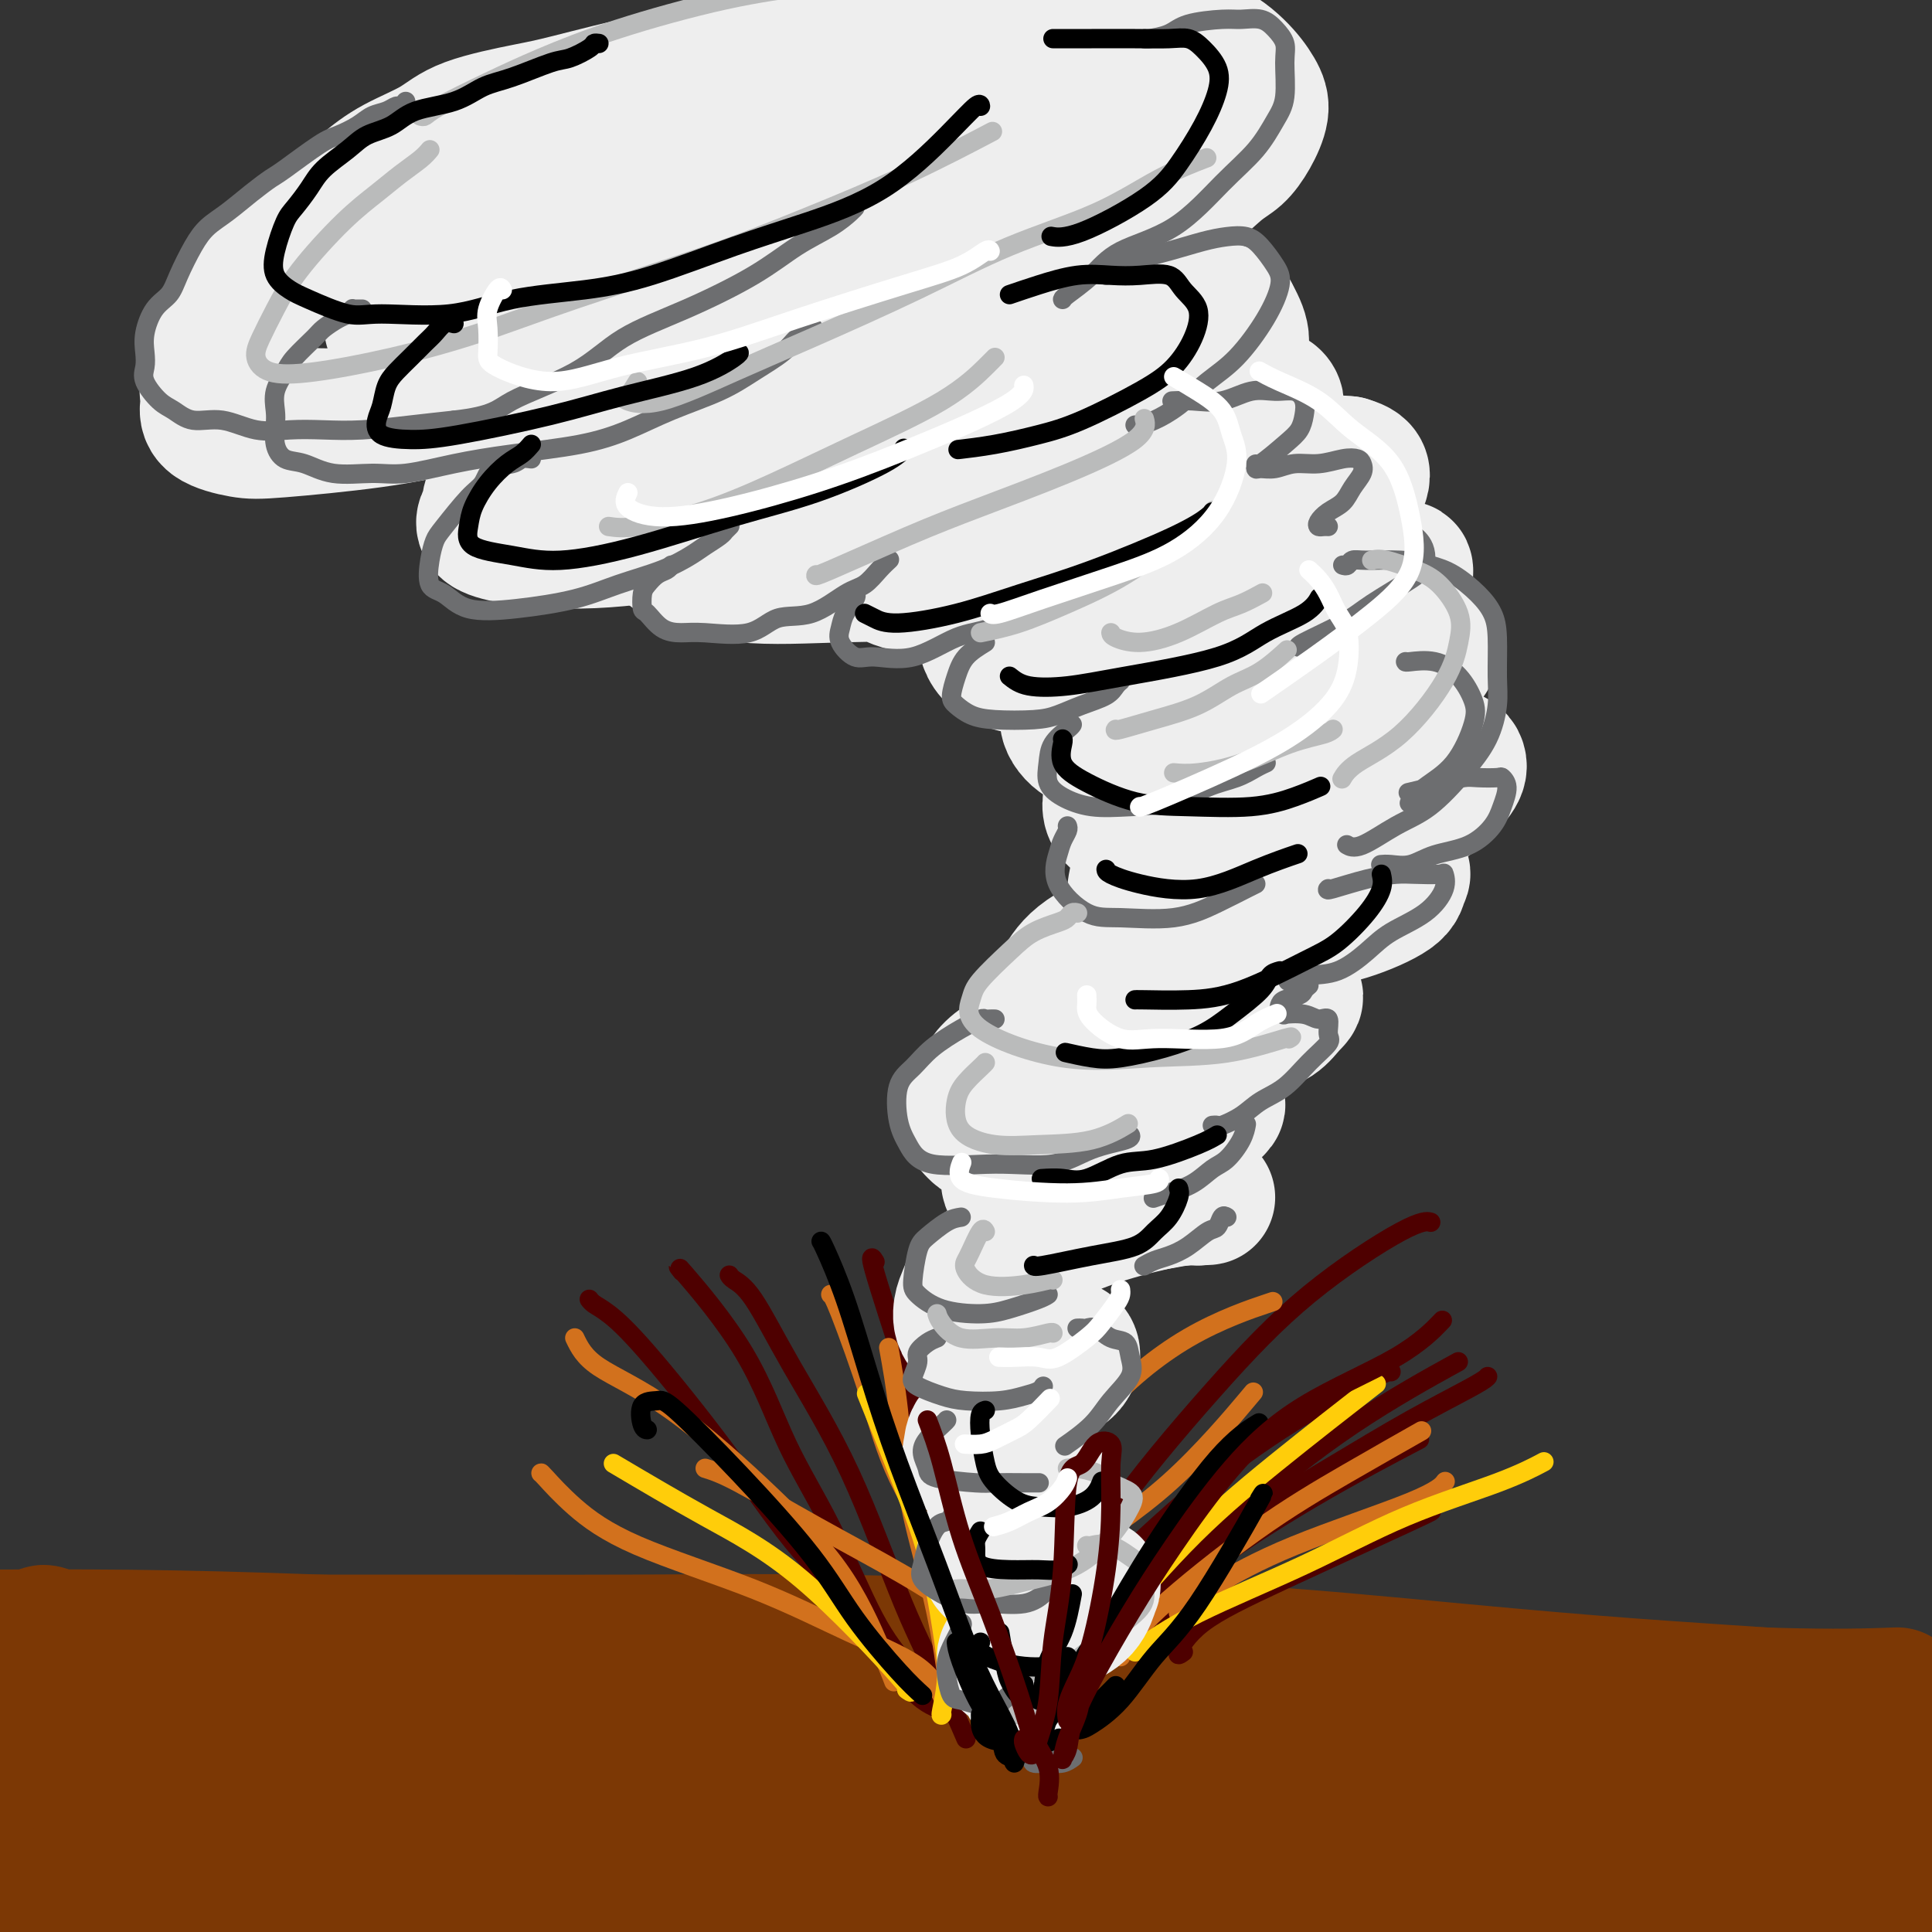 <svg viewBox='0 0 400 400' version='1.1' xmlns='http://www.w3.org/2000/svg' xmlns:xlink='http://www.w3.org/1999/xlink'><rect x="0" y="0" width="400" height="400" fill="#333333" stroke="none"/><g fill='none' stroke='rgb(124,56,5)' stroke-width='28' stroke-linecap='round' stroke-linejoin='round'><path d='M10,339c-0.372,0.135 -0.744,0.271 -1,0c-0.256,-0.271 -0.395,-0.948 0,-1c0.395,-0.052 1.324,0.522 2,1c0.676,0.478 1.097,0.860 6,1c4.903,0.140 14.287,0.036 22,0c7.713,-0.036 13.754,-0.006 21,0c7.246,0.006 15.696,-0.012 28,0c12.304,0.012 28.462,0.054 43,0c14.538,-0.054 27.455,-0.205 41,0c13.545,0.205 27.716,0.764 41,1c13.284,0.236 25.681,0.147 41,1c15.319,0.853 33.561,2.649 48,4c14.439,1.351 25.077,2.259 35,3c9.923,0.741 19.133,1.315 29,2c9.867,0.685 20.391,1.481 27,2c6.609,0.519 9.305,0.759 12,1'/><path d='M391,351c1.566,-0.056 3.132,-0.112 0,0c-3.132,0.112 -10.961,0.392 -24,0c-13.039,-0.392 -31.288,-1.456 -47,-2c-15.712,-0.544 -28.886,-0.569 -43,-1c-14.114,-0.431 -29.169,-1.268 -49,-2c-19.831,-0.732 -44.438,-1.359 -64,-2c-19.562,-0.641 -34.078,-1.295 -50,-2c-15.922,-0.705 -33.248,-1.459 -48,-2c-14.752,-0.541 -26.929,-0.869 -39,-1c-12.071,-0.131 -24.035,-0.066 -36,0'/><path d='M26,342c-3.284,-0.063 -6.568,-0.126 0,0c6.568,0.126 22.987,0.440 40,1c17.013,0.560 34.619,1.367 52,2c17.381,0.633 34.538,1.093 57,2c22.462,0.907 50.228,2.260 72,4c21.772,1.740 37.548,3.866 52,5c14.452,1.134 27.578,1.277 42,2c14.422,0.723 30.138,2.026 39,3c8.862,0.974 10.869,1.618 13,2c2.131,0.382 4.384,0.503 1,0c-3.384,-0.503 -12.406,-1.629 -24,-3c-11.594,-1.371 -25.759,-2.986 -42,-4c-16.241,-1.014 -34.556,-1.426 -54,-2c-19.444,-0.574 -40.016,-1.308 -67,-1c-26.984,0.308 -60.380,1.660 -88,3c-27.620,1.340 -49.463,2.669 -70,4c-20.537,1.331 -39.769,2.666 -59,4'/><path d='M20,369c-7.062,0.110 -14.124,0.219 0,0c14.124,-0.219 49.435,-0.768 78,-1c28.565,-0.232 50.383,-0.148 73,0c22.617,0.148 46.031,0.359 73,1c26.969,0.641 57.492,1.711 80,3c22.508,1.289 37.002,2.797 49,4c11.998,1.203 21.499,2.102 31,3'/><path d='M372,375c6.300,0.397 12.600,0.794 0,0c-12.600,-0.794 -44.100,-2.779 -71,-4c-26.900,-1.221 -49.200,-1.678 -74,-2c-24.800,-0.322 -52.100,-0.510 -80,0c-27.900,0.510 -56.400,1.717 -82,3c-25.600,1.283 -48.300,2.641 -71,4'/><path d='M27,372c-6.542,0.306 -13.084,0.612 0,0c13.084,-0.612 45.793,-2.142 74,-3c28.207,-0.858 51.911,-1.044 84,-1c32.089,0.044 72.562,0.320 103,1c30.438,0.680 50.839,1.766 69,3c18.161,1.234 34.080,2.617 50,4'/><path d='M355,379c5.994,0.117 11.989,0.234 0,0c-11.989,-0.234 -41.961,-0.820 -70,-1c-28.039,-0.180 -54.144,0.044 -80,1c-25.856,0.956 -51.461,2.642 -84,5c-32.539,2.358 -72.011,5.388 -100,8c-27.989,2.612 -44.494,4.806 -61,7'/><path d='M61,392c-6.154,0.361 -12.309,0.722 0,0c12.309,-0.722 43.080,-2.528 78,-4c34.920,-1.472 73.989,-2.611 105,-3c31.011,-0.389 53.965,-0.028 76,1c22.035,1.028 43.153,2.722 59,4c15.847,1.278 26.424,2.139 37,3'/><path d='M395,393c5.052,0.266 10.103,0.531 0,0c-10.103,-0.531 -35.361,-1.860 -59,-3c-23.639,-1.140 -45.660,-2.093 -68,-3c-22.340,-0.907 -44.998,-1.769 -76,-1c-31.002,0.769 -70.347,3.169 -102,5c-31.653,1.831 -55.615,3.095 -78,5c-22.385,1.905 -43.192,4.453 -64,7'/><path d='M146,395c-7.743,0.065 -15.486,0.131 0,0c15.486,-0.131 54.203,-0.458 84,-1c29.797,-0.542 50.676,-1.300 76,-1c25.324,0.300 55.093,1.657 74,3c18.907,1.343 26.954,2.671 35,4'/><path d='M341,398c8.077,0.119 16.155,0.238 0,0c-16.155,-0.238 -56.542,-0.833 -89,-1c-32.458,-0.167 -56.988,0.095 -84,1c-27.012,0.905 -56.506,2.452 -86,4'/><path d='M216,399c-6.333,-0.083 -12.667,-0.167 0,0c12.667,0.167 44.333,0.583 76,1'/></g>
<g fill='none' stroke='rgb(78,0,0)' stroke-width='4' stroke-linecap='round' stroke-linejoin='round'><path d='M211,348c0.085,-0.204 0.170,-0.408 0,-1c-0.170,-0.592 -0.595,-1.572 1,-4c1.595,-2.428 5.210,-6.304 8,-11c2.790,-4.696 4.755,-10.211 10,-18c5.245,-7.789 13.770,-17.852 21,-26c7.230,-8.148 13.165,-14.380 20,-20c6.835,-5.620 14.571,-10.629 19,-13c4.429,-2.371 5.551,-2.106 6,-2c0.449,0.106 0.224,0.053 0,0'/><path d='M212,343c0.973,-0.947 1.945,-1.893 5,-5c3.055,-3.107 8.192,-8.374 14,-14c5.808,-5.626 12.288,-11.613 19,-17c6.712,-5.387 13.655,-10.176 20,-14c6.345,-3.824 12.093,-6.683 15,-8c2.907,-1.317 2.973,-1.090 3,-1c0.027,0.090 0.013,0.045 0,0'/><path d='M241,335c0.766,-1.361 1.532,-2.721 4,-6c2.468,-3.279 6.637,-8.476 12,-13c5.363,-4.524 11.921,-8.375 18,-12c6.079,-3.625 11.681,-7.023 17,-10c5.319,-2.977 10.355,-5.532 13,-7c2.645,-1.468 2.899,-1.848 3,-2c0.101,-0.152 0.051,-0.076 0,0'/><path d='M210,348c-0.518,-1.519 -1.036,-3.038 -2,-6c-0.964,-2.962 -2.374,-7.365 -4,-13c-1.626,-5.635 -3.467,-12.500 -6,-19c-2.533,-6.500 -5.759,-12.635 -8,-17c-2.241,-4.365 -3.497,-6.962 -4,-8c-0.503,-1.038 -0.251,-0.519 0,0'/><path d='M189,348c-0.378,-1.142 -0.757,-2.284 -2,-4c-1.243,-1.716 -3.351,-4.007 -6,-9c-2.649,-4.993 -5.841,-12.690 -9,-19c-3.159,-6.310 -6.286,-11.235 -9,-17c-2.714,-5.765 -5.016,-12.370 -9,-19c-3.984,-6.630 -9.649,-13.285 -12,-16c-2.351,-2.715 -1.386,-1.490 -1,-1c0.386,0.490 0.193,0.245 0,0'/><path d='M195,354c-2.024,-0.754 -4.048,-1.509 -7,-5c-2.952,-3.491 -6.831,-9.719 -11,-15c-4.169,-5.281 -8.626,-9.614 -13,-15c-4.374,-5.386 -8.664,-11.825 -14,-19c-5.336,-7.175 -11.717,-15.086 -16,-20c-4.283,-4.914 -6.468,-6.833 -8,-8c-1.532,-1.167 -2.413,-1.583 -3,-2c-0.587,-0.417 -0.882,-0.833 -1,-1c-0.118,-0.167 -0.059,-0.083 0,0'/><path d='M200,360c-1.459,-3.393 -2.917,-6.785 -5,-11c-2.083,-4.215 -4.789,-9.251 -8,-17c-3.211,-7.749 -6.927,-18.209 -11,-27c-4.073,-8.791 -8.503,-15.911 -12,-22c-3.497,-6.089 -6.061,-11.148 -8,-14c-1.939,-2.852 -3.253,-3.499 -4,-4c-0.747,-0.501 -0.928,-0.858 -1,-1c-0.072,-0.142 -0.036,-0.071 0,0'/><path d='M214,357c-0.342,-0.349 -0.685,-0.698 -3,-6c-2.315,-5.302 -6.603,-15.557 -9,-22c-2.397,-6.443 -2.905,-9.075 -5,-16c-2.095,-6.925 -5.778,-18.145 -9,-28c-3.222,-9.855 -5.983,-18.346 -7,-22c-1.017,-3.654 -0.291,-2.473 0,-2c0.291,0.473 0.145,0.236 0,0'/><path d='M211,343c0.320,0.125 0.640,0.249 0,-1c-0.640,-1.249 -2.240,-3.873 -3,-9c-0.760,-5.127 -0.680,-12.757 -1,-20c-0.320,-7.243 -1.042,-14.098 -1,-23c0.042,-8.902 0.846,-19.850 2,-27c1.154,-7.150 2.657,-10.502 4,-12c1.343,-1.498 2.527,-1.142 3,-1c0.473,0.142 0.237,0.071 0,0'/><path d='M219,357c0.173,0.082 0.347,0.163 0,-1c-0.347,-1.163 -1.214,-3.571 2,-8c3.214,-4.429 10.510,-10.880 17,-17c6.490,-6.120 12.172,-11.908 19,-18c6.828,-6.092 14.800,-12.486 23,-18c8.200,-5.514 16.629,-10.147 20,-12c3.371,-1.853 1.686,-0.927 0,0'/><path d='M235,339c0.560,-0.925 1.120,-1.850 3,-4c1.880,-2.150 5.081,-5.525 11,-10c5.919,-4.475 14.555,-10.051 23,-15c8.445,-4.949 16.699,-9.271 20,-11c3.301,-1.729 1.651,-0.864 0,0'/><path d='M245,342c-0.676,0.500 -1.351,0.999 -1,0c0.351,-0.999 1.729,-3.497 5,-6c3.271,-2.503 8.433,-5.011 17,-9c8.567,-3.989 20.537,-9.459 26,-12c5.463,-2.541 4.418,-2.155 4,-2c-0.418,0.155 -0.209,0.077 0,0'/></g>
<g fill='none' stroke='rgb(210,113,29)' stroke-width='4' stroke-linecap='round' stroke-linejoin='round'><path d='M119,277c0.946,1.957 1.892,3.913 5,6c3.108,2.087 8.378,4.304 15,9c6.622,4.696 14.598,11.872 21,18c6.402,6.128 11.232,11.210 15,17c3.768,5.790 6.476,12.290 8,16c1.524,3.710 1.864,4.632 2,5c0.136,0.368 0.068,0.184 0,0'/><path d='M112,305c-0.021,-0.071 -0.043,-0.142 1,1c1.043,1.142 3.149,3.496 6,6c2.851,2.504 6.446,5.159 13,8c6.554,2.841 16.068,5.869 24,9c7.932,3.131 14.281,6.365 20,9c5.719,2.635 10.809,4.671 14,7c3.191,2.329 4.483,4.951 5,6c0.517,1.049 0.258,0.524 0,0'/><path d='M146,304c1.600,0.494 3.199,0.988 7,3c3.801,2.012 9.802,5.541 16,9c6.198,3.459 12.593,6.846 18,10c5.407,3.154 9.827,6.074 14,9c4.173,2.926 8.098,5.856 10,8c1.902,2.144 1.781,3.500 2,4c0.219,0.500 0.777,0.143 1,0c0.223,-0.143 0.112,-0.071 0,0'/><path d='M172,268c0.281,0.166 0.561,0.331 2,4c1.439,3.669 4.035,10.840 6,17c1.965,6.160 3.297,11.308 6,17c2.703,5.692 6.776,11.928 9,16c2.224,4.072 2.599,5.981 3,8c0.401,2.019 0.829,4.148 1,5c0.171,0.852 0.086,0.426 0,0'/><path d='M184,279c0.717,3.984 1.435,7.967 2,13c0.565,5.033 0.978,11.114 2,17c1.022,5.886 2.652,11.577 4,17c1.348,5.423 2.413,10.577 3,14c0.587,3.423 0.697,5.114 1,6c0.303,0.886 0.801,0.967 1,1c0.199,0.033 0.100,0.016 0,0'/><path d='M212,324c0.379,0.606 0.757,1.212 0,5c-0.757,3.788 -2.651,10.757 -4,15c-1.349,4.243 -2.154,5.759 -3,7c-0.846,1.241 -1.735,2.206 -2,3c-0.265,0.794 0.093,1.417 0,1c-0.093,-0.417 -0.635,-1.873 0,-5c0.635,-3.127 2.449,-7.924 5,-15c2.551,-7.076 5.838,-16.429 9,-24c3.162,-7.571 6.198,-13.359 11,-19c4.802,-5.641 11.370,-11.134 18,-15c6.630,-3.866 13.323,-6.105 16,-7c2.677,-0.895 1.339,-0.448 0,0'/><path d='M199,341c-2.187,1.050 -4.374,2.100 -3,1c1.374,-1.100 6.307,-4.350 11,-8c4.693,-3.650 9.144,-7.700 15,-12c5.856,-4.300 13.115,-8.850 20,-15c6.885,-6.150 13.396,-13.900 16,-17c2.604,-3.100 1.302,-1.550 0,0'/><path d='M232,343c0.112,-0.344 0.225,-0.689 1,-2c0.775,-1.311 2.213,-3.589 7,-8c4.787,-4.411 12.922,-10.956 20,-16c7.078,-5.044 13.098,-8.589 19,-12c5.902,-3.411 11.686,-6.689 14,-8c2.314,-1.311 1.157,-0.656 0,0'/><path d='M244,334c0.471,-0.571 0.943,-1.141 2,-2c1.057,-0.859 2.700,-2.006 6,-4c3.300,-1.994 8.256,-4.833 16,-8c7.744,-3.167 18.277,-6.660 24,-9c5.723,-2.340 6.635,-3.526 7,-4c0.365,-0.474 0.182,-0.237 0,0'/><path d='M205,293c0.310,-2.881 0.619,-5.762 3,-12c2.381,-6.238 6.833,-15.833 9,-22c2.167,-6.167 2.048,-8.905 2,-10c-0.048,-1.095 -0.024,-0.548 0,0'/></g>
<g fill='none' stroke='rgb(255,205,10)' stroke-width='4' stroke-linecap='round' stroke-linejoin='round'><path d='M127,303c6.356,3.759 12.711,7.518 19,11c6.289,3.482 12.510,6.686 20,13c7.490,6.314 16.247,15.738 20,20c3.753,4.262 2.501,3.360 2,3c-0.501,-0.360 -0.250,-0.180 0,0'/><path d='M195,355c-0.129,0.160 -0.258,0.320 0,-1c0.258,-1.320 0.902,-4.121 1,-7c0.098,-2.879 -0.349,-5.835 -1,-10c-0.651,-4.165 -1.504,-9.539 -3,-15c-1.496,-5.461 -3.633,-11.009 -6,-17c-2.367,-5.991 -4.962,-12.426 -6,-15c-1.038,-2.574 -0.519,-1.287 0,0'/><path d='M195,325c0.445,1.721 0.890,3.442 2,6c1.110,2.558 2.886,5.953 4,9c1.114,3.047 1.566,5.748 2,7c0.434,1.252 0.848,1.057 1,1c0.152,-0.057 0.041,0.026 0,-1c-0.041,-1.026 -0.011,-3.161 0,-5c0.011,-1.839 0.003,-3.383 0,-4c-0.003,-0.617 -0.002,-0.309 0,0'/><path d='M211,322c0.423,4.110 0.845,8.220 1,12c0.155,3.780 0.041,7.230 0,10c-0.041,2.770 -0.011,4.861 0,7c0.011,2.139 0.003,4.326 0,4c-0.003,-0.326 -0.001,-3.165 0,-5c0.001,-1.835 0.000,-2.667 0,-3c-0.000,-0.333 -0.000,-0.166 0,0'/><path d='M218,342c-0.245,1.271 -0.490,2.543 -1,4c-0.510,1.457 -1.285,3.100 -2,4c-0.715,0.900 -1.369,1.058 -1,1c0.369,-0.058 1.762,-0.333 4,-2c2.238,-1.667 5.321,-4.726 10,-10c4.679,-5.274 10.955,-12.764 17,-19c6.045,-6.236 11.858,-11.217 19,-17c7.142,-5.783 15.612,-12.366 19,-15c3.388,-2.634 1.694,-1.317 0,0'/><path d='M235,342c3.505,-2.504 7.010,-5.008 13,-8c5.990,-2.992 14.464,-6.473 22,-10c7.536,-3.527 14.133,-7.100 21,-10c6.867,-2.900 14.003,-5.127 19,-7c4.997,-1.873 7.856,-3.392 9,-4c1.144,-0.608 0.572,-0.304 0,0'/></g>
<g fill='none' stroke='rgb(238,238,238)' stroke-width='28' stroke-linecap='round' stroke-linejoin='round'><path d='M181,16c0.184,-0.425 0.368,-0.849 0,-1c-0.368,-0.151 -1.287,-0.027 -2,0c-0.713,0.027 -1.219,-0.043 -2,0c-0.781,0.043 -1.836,0.197 -3,0c-1.164,-0.197 -2.435,-0.746 -4,-1c-1.565,-0.254 -3.422,-0.212 -6,0c-2.578,0.212 -5.876,0.594 -9,1c-3.124,0.406 -6.075,0.835 -9,1c-2.925,0.165 -5.826,0.067 -11,1c-5.174,0.933 -12.623,2.899 -17,4c-4.377,1.101 -5.682,1.337 -9,2c-3.318,0.663 -8.647,1.751 -12,3c-3.353,1.249 -4.729,2.657 -7,4c-2.271,1.343 -5.438,2.622 -8,4c-2.562,1.378 -4.521,2.857 -7,5c-2.479,2.143 -5.478,4.950 -8,7c-2.522,2.050 -4.566,3.341 -6,5c-1.434,1.659 -2.259,3.685 -4,6c-1.741,2.315 -4.400,4.917 -6,7c-1.600,2.083 -2.141,3.645 -3,5c-0.859,1.355 -2.035,2.502 -3,4c-0.965,1.498 -1.718,3.347 -2,5c-0.282,1.653 -0.093,3.110 0,4c0.093,0.890 0.091,1.214 0,2c-0.091,0.786 -0.270,2.035 1,3c1.270,0.965 3.990,1.648 6,2c2.010,0.352 3.309,0.373 8,0c4.691,-0.373 12.773,-1.141 19,-2c6.227,-0.859 10.600,-1.808 16,-3c5.400,-1.192 11.829,-2.626 18,-4c6.171,-1.374 12.086,-2.687 18,-4'/><path d='M129,76c15.162,-3.183 17.568,-4.640 22,-6c4.432,-1.360 10.889,-2.624 17,-4c6.111,-1.376 11.875,-2.865 17,-4c5.125,-1.135 9.610,-1.918 15,-3c5.390,-1.082 11.684,-2.464 16,-4c4.316,-1.536 6.654,-3.225 10,-5c3.346,-1.775 7.701,-3.635 11,-5c3.299,-1.365 5.543,-2.234 8,-4c2.457,-1.766 5.126,-4.428 7,-6c1.874,-1.572 2.951,-2.053 4,-3c1.049,-0.947 2.068,-2.358 3,-4c0.932,-1.642 1.776,-3.515 2,-5c0.224,-1.485 -0.173,-2.584 -1,-4c-0.827,-1.416 -2.084,-3.151 -4,-5c-1.916,-1.849 -4.493,-3.811 -8,-5c-3.507,-1.189 -7.945,-1.604 -14,-2c-6.055,-0.396 -13.726,-0.774 -21,-1c-7.274,-0.226 -14.151,-0.301 -20,0c-5.849,0.301 -10.672,0.976 -16,2c-5.328,1.024 -11.163,2.396 -17,4c-5.837,1.604 -11.676,3.438 -17,5c-5.324,1.562 -10.132,2.850 -17,5c-6.868,2.150 -15.795,5.163 -23,8c-7.205,2.837 -12.689,5.499 -18,8c-5.311,2.501 -10.448,4.840 -15,7c-4.552,2.160 -8.518,4.141 -12,7c-3.482,2.859 -6.480,6.595 -8,10c-1.520,3.405 -1.562,6.480 -2,8c-0.438,1.520 -1.272,1.486 0,4c1.272,2.514 4.649,7.575 9,10c4.351,2.425 9.675,2.212 15,2'/><path d='M72,86c5.478,0.176 11.673,-0.384 20,-2c8.327,-1.616 18.785,-4.288 27,-7c8.215,-2.712 14.186,-5.464 22,-8c7.814,-2.536 17.471,-4.856 26,-8c8.529,-3.144 15.928,-7.111 23,-10c7.072,-2.889 13.815,-4.701 21,-8c7.185,-3.299 14.812,-8.085 20,-11c5.188,-2.915 7.937,-3.961 10,-5c2.063,-1.039 3.441,-2.072 4,-3c0.559,-0.928 0.299,-1.749 1,-2c0.701,-0.251 2.361,0.070 -1,0c-3.361,-0.070 -11.745,-0.529 -19,0c-7.255,0.529 -13.381,2.047 -23,4c-9.619,1.953 -22.731,4.340 -34,7c-11.269,2.660 -20.695,5.593 -29,8c-8.305,2.407 -15.488,4.287 -24,7c-8.512,2.713 -18.352,6.258 -24,9c-5.648,2.742 -7.104,4.680 -8,6c-0.896,1.320 -1.233,2.023 -2,3c-0.767,0.977 -1.964,2.227 1,3c2.964,0.773 10.089,1.068 17,1c6.911,-0.068 13.607,-0.498 21,-2c7.393,-1.502 15.482,-4.074 24,-6c8.518,-1.926 17.467,-3.205 25,-5c7.533,-1.795 13.652,-4.107 21,-7c7.348,-2.893 15.924,-6.368 21,-9c5.076,-2.632 6.650,-4.421 8,-6c1.350,-1.579 2.475,-2.949 2,-5c-0.475,-2.051 -2.551,-4.783 -7,-6c-4.449,-1.217 -11.271,-0.919 -19,0c-7.729,0.919 -16.364,2.460 -25,4'/><path d='M171,28c-13.698,2.199 -25.943,5.698 -36,10c-10.057,4.302 -17.927,9.407 -25,14c-7.073,4.593 -13.350,8.673 -18,13c-4.650,4.327 -7.674,8.901 -9,12c-1.326,3.099 -0.953,4.722 1,6c1.953,1.278 5.488,2.210 11,3c5.512,0.790 13.002,1.436 20,1c6.998,-0.436 13.504,-1.955 24,-4c10.496,-2.045 24.981,-4.616 36,-7c11.019,-2.384 18.573,-4.580 26,-7c7.427,-2.420 14.727,-5.064 21,-8c6.273,-2.936 11.517,-6.164 15,-9c3.483,-2.836 5.204,-5.281 6,-7c0.796,-1.719 0.668,-2.711 0,-4c-0.668,-1.289 -1.877,-2.873 -8,-3c-6.123,-0.127 -17.162,1.204 -27,3c-9.838,1.796 -18.476,4.058 -28,8c-9.524,3.942 -19.935,9.562 -31,17c-11.065,7.438 -22.784,16.692 -31,23c-8.216,6.308 -12.929,9.670 -15,12c-2.071,2.330 -1.499,3.627 -2,5c-0.501,1.373 -2.074,2.823 1,4c3.074,1.177 10.797,2.081 18,2c7.203,-0.081 13.887,-1.149 22,-2c8.113,-0.851 17.654,-1.487 27,-3c9.346,-1.513 18.495,-3.905 27,-6c8.505,-2.095 16.365,-3.893 25,-7c8.635,-3.107 18.047,-7.524 24,-11c5.953,-3.476 8.449,-6.013 10,-8c1.551,-1.987 2.157,-3.425 2,-5c-0.157,-1.575 -1.079,-3.288 -2,-5'/><path d='M255,65c-2.777,-1.886 -9.720,-1.600 -16,-1c-6.280,0.600 -11.898,1.513 -22,4c-10.102,2.487 -24.688,6.548 -36,11c-11.312,4.452 -19.351,9.295 -26,13c-6.649,3.705 -11.908,6.271 -15,9c-3.092,2.729 -4.018,5.620 -4,8c0.018,2.380 0.979,4.248 4,6c3.021,1.752 8.101,3.389 14,4c5.899,0.611 12.617,0.195 20,0c7.383,-0.195 15.430,-0.169 23,-1c7.570,-0.831 14.662,-2.519 23,-4c8.338,-1.481 17.921,-2.756 24,-5c6.079,-2.244 8.655,-5.457 11,-8c2.345,-2.543 4.458,-4.417 6,-7c1.542,-2.583 2.512,-5.874 3,-8c0.488,-2.126 0.493,-3.086 -1,-4c-1.493,-0.914 -4.484,-1.782 -11,-1c-6.516,0.782 -16.557,3.213 -25,6c-8.443,2.787 -15.289,5.929 -22,9c-6.711,3.071 -13.286,6.070 -17,9c-3.714,2.930 -4.567,5.790 -5,8c-0.433,2.210 -0.446,3.771 0,5c0.446,1.229 1.353,2.126 5,3c3.647,0.874 10.035,1.727 16,2c5.965,0.273 11.506,-0.032 19,-1c7.494,-0.968 16.942,-2.598 24,-4c7.058,-1.402 11.725,-2.574 16,-4c4.275,-1.426 8.156,-3.104 11,-5c2.844,-1.896 4.650,-4.011 6,-6c1.350,-1.989 2.243,-3.854 2,-5c-0.243,-1.146 -1.621,-1.573 -3,-2'/><path d='M279,96c-2.811,-0.335 -8.338,-0.174 -16,2c-7.662,2.174 -17.459,6.361 -26,10c-8.541,3.639 -15.825,6.730 -21,10c-5.175,3.270 -8.242,6.721 -10,9c-1.758,2.279 -2.207,3.388 -2,5c0.207,1.612 1.070,3.727 4,5c2.930,1.273 7.927,1.703 13,2c5.073,0.297 10.221,0.460 17,0c6.779,-0.460 15.190,-1.542 22,-3c6.810,-1.458 12.019,-3.293 16,-5c3.981,-1.707 6.733,-3.288 9,-5c2.267,-1.712 4.049,-3.556 5,-5c0.951,-1.444 1.073,-2.488 1,-3c-0.073,-0.512 -0.340,-0.493 -4,0c-3.660,0.493 -10.713,1.460 -17,3c-6.287,1.540 -11.806,3.653 -19,7c-7.194,3.347 -16.062,7.930 -21,11c-4.938,3.070 -5.948,4.629 -7,6c-1.052,1.371 -2.148,2.555 -2,4c0.148,1.445 1.538,3.150 3,4c1.462,0.850 2.996,0.843 7,1c4.004,0.157 10.479,0.478 17,0c6.521,-0.478 13.088,-1.755 19,-3c5.912,-1.245 11.168,-2.458 15,-4c3.832,-1.542 6.240,-3.412 8,-5c1.760,-1.588 2.872,-2.893 4,-4c1.128,-1.107 2.272,-2.015 2,-3c-0.272,-0.985 -1.959,-2.048 -6,-2c-4.041,0.048 -10.434,1.205 -17,3c-6.566,1.795 -13.305,4.227 -19,7c-5.695,2.773 -10.348,5.886 -15,9'/><path d='M239,152c-6.727,3.480 -6.543,4.178 -7,6c-0.457,1.822 -1.553,4.766 -2,7c-0.447,2.234 -0.245,3.756 2,5c2.245,1.244 6.532,2.210 11,3c4.468,0.790 9.116,1.404 14,1c4.884,-0.404 10.004,-1.826 16,-3c5.996,-1.174 12.869,-2.099 17,-3c4.131,-0.901 5.521,-1.779 7,-3c1.479,-1.221 3.047,-2.784 4,-4c0.953,-1.216 1.289,-2.085 1,-3c-0.289,-0.915 -1.205,-1.876 -5,-2c-3.795,-0.124 -10.470,0.590 -17,2c-6.530,1.410 -12.914,3.516 -19,6c-6.086,2.484 -11.874,5.348 -16,8c-4.126,2.652 -6.591,5.093 -8,7c-1.409,1.907 -1.763,3.279 -2,5c-0.237,1.721 -0.357,3.792 0,5c0.357,1.208 1.192,1.555 5,2c3.808,0.445 10.588,0.989 16,1c5.412,0.011 9.456,-0.512 13,-1c3.544,-0.488 6.590,-0.943 10,-2c3.410,-1.057 7.186,-2.718 9,-4c1.814,-1.282 1.666,-2.187 2,-3c0.334,-0.813 1.149,-1.534 -1,-2c-2.149,-0.466 -7.263,-0.675 -13,0c-5.737,0.675 -12.096,2.236 -18,4c-5.904,1.764 -11.353,3.732 -17,6c-5.647,2.268 -11.493,4.835 -15,7c-3.507,2.165 -4.675,3.929 -6,6c-1.325,2.071 -2.807,4.449 -3,6c-0.193,1.551 0.904,2.276 2,3'/><path d='M219,212c1.217,1.117 3.260,2.409 7,3c3.740,0.591 9.178,0.481 15,0c5.822,-0.481 12.030,-1.334 16,-2c3.970,-0.666 5.703,-1.145 7,-2c1.297,-0.855 2.159,-2.088 3,-3c0.841,-0.912 1.662,-1.505 1,-2c-0.662,-0.495 -2.809,-0.892 -7,-1c-4.191,-0.108 -10.428,0.074 -16,1c-5.572,0.926 -10.479,2.597 -17,5c-6.521,2.403 -14.657,5.537 -19,8c-4.343,2.463 -4.892,4.255 -6,6c-1.108,1.745 -2.773,3.442 -3,5c-0.227,1.558 0.985,2.976 2,4c1.015,1.024 1.834,1.655 6,2c4.166,0.345 11.680,0.405 17,0c5.320,-0.405 8.447,-1.274 12,-2c3.553,-0.726 7.534,-1.308 10,-2c2.466,-0.692 3.419,-1.494 4,-2c0.581,-0.506 0.790,-0.717 1,-1c0.210,-0.283 0.421,-0.638 -2,-1c-2.421,-0.362 -7.475,-0.732 -12,0c-4.525,0.732 -8.520,2.565 -12,4c-3.480,1.435 -6.443,2.472 -9,4c-2.557,1.528 -4.708,3.549 -6,5c-1.292,1.451 -1.726,2.334 -2,3c-0.274,0.666 -0.386,1.117 1,2c1.386,0.883 4.272,2.198 8,3c3.728,0.802 8.298,1.091 12,1c3.702,-0.091 6.535,-0.563 9,-1c2.465,-0.437 4.561,-0.839 6,-1c1.439,-0.161 2.219,-0.080 3,0'/><path d='M248,248c4.438,-0.173 0.532,-0.106 -2,0c-2.532,0.106 -3.690,0.252 -7,1c-3.310,0.748 -8.771,2.099 -14,4c-5.229,1.901 -10.225,4.351 -14,6c-3.775,1.649 -6.328,2.498 -8,4c-1.672,1.502 -2.464,3.659 -3,5c-0.536,1.341 -0.816,1.866 -1,3c-0.184,1.134 -0.271,2.878 1,4c1.271,1.122 3.899,1.622 6,2c2.101,0.378 3.673,0.632 6,1c2.327,0.368 5.409,0.849 7,1c1.591,0.151 1.693,-0.029 2,0c0.307,0.029 0.821,0.265 1,1c0.179,0.735 0.023,1.967 -1,3c-1.023,1.033 -2.915,1.866 -5,3c-2.085,1.134 -4.365,2.569 -6,4c-1.635,1.431 -2.627,2.859 -4,4c-1.373,1.141 -3.129,1.997 -4,3c-0.871,1.003 -0.857,2.153 -1,3c-0.143,0.847 -0.442,1.389 0,2c0.442,0.611 1.625,1.289 3,2c1.375,0.711 2.943,1.453 5,2c2.057,0.547 4.602,0.899 6,1c1.398,0.101 1.648,-0.050 2,0c0.352,0.050 0.806,0.302 1,1c0.194,0.698 0.128,1.841 -1,3c-1.128,1.159 -3.319,2.333 -5,3c-1.681,0.667 -2.853,0.828 -4,2c-1.147,1.172 -2.270,3.354 -3,4c-0.730,0.646 -1.066,-0.244 -1,0c0.066,0.244 0.533,1.622 1,3'/><path d='M205,323c-1.008,2.725 2.971,2.037 6,2c3.029,-0.037 5.109,0.577 7,1c1.891,0.423 3.592,0.656 5,1c1.408,0.344 2.524,0.801 3,1c0.476,0.199 0.313,0.141 0,1c-0.313,0.859 -0.776,2.636 -2,4c-1.224,1.364 -3.209,2.315 -5,3c-1.791,0.685 -3.388,1.103 -5,2c-1.612,0.897 -3.238,2.271 -4,3c-0.762,0.729 -0.659,0.811 -1,1c-0.341,0.189 -1.125,0.485 -1,1c0.125,0.515 1.158,1.248 2,2c0.842,0.752 1.494,1.521 2,2c0.506,0.479 0.867,0.667 1,1c0.133,0.333 0.038,0.809 0,1c-0.038,0.191 -0.019,0.095 0,0'/></g>
<g fill='none' stroke='rgb(109,110,112)' stroke-width='4' stroke-linecap='round' stroke-linejoin='round'><path d='M84,21c-0.350,0.448 -0.701,0.896 -1,1c-0.299,0.104 -0.548,-0.137 -1,0c-0.452,0.137 -1.107,0.652 -2,1c-0.893,0.348 -2.025,0.527 -3,1c-0.975,0.473 -1.793,1.239 -3,2c-1.207,0.761 -2.804,1.518 -4,2c-1.196,0.482 -1.992,0.688 -4,2c-2.008,1.312 -5.226,3.729 -7,5c-1.774,1.271 -2.102,1.394 -3,2c-0.898,0.606 -2.366,1.694 -4,3c-1.634,1.306 -3.434,2.828 -5,4c-1.566,1.172 -2.898,1.992 -4,3c-1.102,1.008 -1.973,2.205 -3,4c-1.027,1.795 -2.209,4.189 -3,6c-0.791,1.811 -1.192,3.041 -2,4c-0.808,0.959 -2.023,1.648 -3,3c-0.977,1.352 -1.717,3.367 -2,5c-0.283,1.633 -0.110,2.884 0,4c0.110,1.116 0.155,2.097 0,3c-0.155,0.903 -0.512,1.728 0,3c0.512,1.272 1.891,2.989 3,4c1.109,1.011 1.946,1.315 3,2c1.054,0.685 2.323,1.753 4,2c1.677,0.247 3.760,-0.325 6,0c2.240,0.325 4.637,1.548 7,2c2.363,0.452 4.691,0.132 7,0c2.309,-0.132 4.598,-0.077 7,0c2.402,0.077 4.916,0.174 8,0c3.084,-0.174 6.738,-0.621 10,-1c3.262,-0.379 6.131,-0.689 9,-1'/><path d='M94,87c8.392,-0.946 8.871,-2.309 12,-4c3.129,-1.691 8.908,-3.708 13,-6c4.092,-2.292 6.499,-4.857 10,-7c3.501,-2.143 8.097,-3.863 13,-6c4.903,-2.137 10.112,-4.692 14,-7c3.888,-2.308 6.453,-4.370 9,-6c2.547,-1.630 5.074,-2.829 7,-4c1.926,-1.171 3.249,-2.315 4,-3c0.751,-0.685 0.929,-0.910 1,-1c0.071,-0.090 0.036,-0.045 0,0'/><path d='M75,64c-0.304,-0.007 -0.608,-0.014 -1,0c-0.392,0.014 -0.872,0.049 -1,0c-0.128,-0.049 0.095,-0.181 0,0c-0.095,0.181 -0.508,0.674 -1,1c-0.492,0.326 -1.062,0.484 -2,1c-0.938,0.516 -2.245,1.390 -3,2c-0.755,0.610 -0.959,0.957 -2,2c-1.041,1.043 -2.920,2.781 -4,4c-1.080,1.219 -1.363,1.918 -2,3c-0.637,1.082 -1.630,2.546 -2,4c-0.370,1.454 -0.116,2.899 0,4c0.116,1.101 0.096,1.858 0,3c-0.096,1.142 -0.267,2.670 0,4c0.267,1.330 0.972,2.463 2,3c1.028,0.537 2.377,0.478 4,1c1.623,0.522 3.518,1.626 6,2c2.482,0.374 5.549,0.018 8,0c2.451,-0.018 4.284,0.302 7,0c2.716,-0.302 6.315,-1.228 10,-2c3.685,-0.772 7.457,-1.392 12,-2c4.543,-0.608 9.858,-1.204 14,-2c4.142,-0.796 7.112,-1.791 10,-3c2.888,-1.209 5.692,-2.631 9,-4c3.308,-1.369 7.118,-2.686 10,-4c2.882,-1.314 4.836,-2.626 7,-4c2.164,-1.374 4.539,-2.812 6,-4c1.461,-1.188 2.009,-2.128 3,-3c0.991,-0.872 2.426,-1.678 3,-2c0.574,-0.322 0.287,-0.161 0,0'/><path d='M110,95c-0.728,-0.104 -1.456,-0.208 -2,0c-0.544,0.208 -0.905,0.727 -2,1c-1.095,0.273 -2.923,0.298 -4,1c-1.077,0.702 -1.402,2.079 -2,3c-0.598,0.921 -1.469,1.385 -3,3c-1.531,1.615 -3.723,4.381 -5,6c-1.277,1.619 -1.641,2.091 -2,3c-0.359,0.909 -0.713,2.255 -1,4c-0.287,1.745 -0.505,3.888 0,5c0.505,1.112 1.734,1.193 3,2c1.266,0.807 2.571,2.341 5,3c2.429,0.659 5.984,0.444 10,0c4.016,-0.444 8.492,-1.116 12,-2c3.508,-0.884 6.046,-1.981 9,-3c2.954,-1.019 6.322,-1.962 9,-3c2.678,-1.038 4.664,-2.172 6,-3c1.336,-0.828 2.022,-1.350 3,-2c0.978,-0.650 2.248,-1.428 3,-2c0.752,-0.572 0.985,-0.937 1,-1c0.015,-0.063 -0.188,0.175 0,0c0.188,-0.175 0.768,-0.764 1,-1c0.232,-0.236 0.116,-0.118 0,0'/><path d='M139,117c-0.249,0.360 -0.498,0.720 -1,1c-0.502,0.280 -1.257,0.479 -2,1c-0.743,0.521 -1.473,1.365 -2,2c-0.527,0.635 -0.851,1.060 -1,2c-0.149,0.940 -0.124,2.395 0,3c0.124,0.605 0.346,0.361 1,1c0.654,0.639 1.740,2.160 3,3c1.260,0.840 2.694,0.999 4,1c1.306,0.001 2.485,-0.157 5,0c2.515,0.157 6.367,0.629 9,0c2.633,-0.629 4.046,-2.360 6,-3c1.954,-0.640 4.451,-0.189 7,-1c2.549,-0.811 5.152,-2.883 7,-4c1.848,-1.117 2.940,-1.280 4,-2c1.060,-0.720 2.088,-1.997 3,-3c0.912,-1.003 1.707,-1.732 2,-2c0.293,-0.268 0.084,-0.077 0,0c-0.084,0.077 -0.042,0.038 0,0'/><path d='M177,123c0.201,0.156 0.403,0.312 0,1c-0.403,0.688 -1.409,1.906 -2,3c-0.591,1.094 -0.766,2.062 -1,3c-0.234,0.938 -0.525,1.845 0,3c0.525,1.155 1.867,2.558 3,3c1.133,0.442 2.057,-0.076 4,0c1.943,0.076 4.905,0.745 8,0c3.095,-0.745 6.321,-2.903 9,-4c2.679,-1.097 4.809,-1.131 7,-2c2.191,-0.869 4.443,-2.573 6,-4c1.557,-1.427 2.419,-2.576 3,-3c0.581,-0.424 0.880,-0.121 1,0c0.120,0.121 0.060,0.061 0,0'/><path d='M204,133c-1.498,0.924 -2.996,1.848 -4,3c-1.004,1.152 -1.515,2.533 -2,4c-0.485,1.467 -0.945,3.021 -1,4c-0.055,0.979 0.294,1.385 1,2c0.706,0.615 1.769,1.441 3,2c1.231,0.559 2.630,0.852 5,1c2.370,0.148 5.710,0.152 8,0c2.290,-0.152 3.532,-0.461 5,-1c1.468,-0.539 3.164,-1.307 5,-2c1.836,-0.693 3.812,-1.309 5,-2c1.188,-0.691 1.589,-1.455 2,-2c0.411,-0.545 0.832,-0.870 1,-1c0.168,-0.130 0.084,-0.065 0,0'/><path d='M222,150c-0.109,0.177 -0.219,0.354 -1,1c-0.781,0.646 -2.235,1.760 -3,3c-0.765,1.240 -0.841,2.606 -1,4c-0.159,1.394 -0.400,2.817 0,4c0.400,1.183 1.441,2.125 3,3c1.559,0.875 3.634,1.682 6,2c2.366,0.318 5.021,0.145 8,0c2.979,-0.145 6.280,-0.263 9,-1c2.720,-0.737 4.859,-2.092 7,-3c2.141,-0.908 4.285,-1.367 6,-2c1.715,-0.633 3.000,-1.440 4,-2c1.000,-0.560 1.714,-0.874 2,-1c0.286,-0.126 0.143,-0.063 0,0'/><path d='M221,171c0.093,0.251 0.187,0.502 0,1c-0.187,0.498 -0.653,1.243 -1,2c-0.347,0.757 -0.574,1.526 -1,3c-0.426,1.474 -1.050,3.654 0,6c1.050,2.346 3.772,4.857 6,6c2.228,1.143 3.960,0.919 7,1c3.040,0.081 7.389,0.466 11,0c3.611,-0.466 6.483,-1.785 9,-3c2.517,-1.215 4.678,-2.327 6,-3c1.322,-0.673 1.806,-0.907 2,-1c0.194,-0.093 0.097,-0.047 0,0'/><path d='M206,211c-0.318,-0.010 -0.637,-0.019 -1,0c-0.363,0.019 -0.771,0.067 -1,0c-0.229,-0.067 -0.279,-0.247 -1,0c-0.721,0.247 -2.114,0.922 -4,2c-1.886,1.078 -4.265,2.559 -6,4c-1.735,1.441 -2.824,2.843 -4,4c-1.176,1.157 -2.438,2.071 -3,4c-0.562,1.929 -0.424,4.873 0,7c0.424,2.127 1.135,3.436 2,5c0.865,1.564 1.886,3.383 5,4c3.114,0.617 8.323,0.032 13,0c4.677,-0.032 8.822,0.489 12,0c3.178,-0.489 5.388,-1.987 8,-3c2.612,-1.013 5.626,-1.542 7,-2c1.374,-0.458 1.107,-0.845 1,-1c-0.107,-0.155 -0.053,-0.077 0,0'/><path d='M199,252c-0.867,0.130 -1.734,0.260 -3,1c-1.266,0.740 -2.930,2.089 -4,3c-1.070,0.911 -1.547,1.383 -2,3c-0.453,1.617 -0.882,4.379 -1,6c-0.118,1.621 0.076,2.102 1,3c0.924,0.898 2.577,2.212 5,3c2.423,0.788 5.616,1.048 8,1c2.384,-0.048 3.959,-0.405 6,-1c2.041,-0.595 4.550,-1.430 6,-2c1.450,-0.570 1.843,-0.877 2,-1c0.157,-0.123 0.079,-0.061 0,0'/><path d='M194,277c-0.611,0.236 -1.222,0.472 -2,1c-0.778,0.528 -1.724,1.349 -2,2c-0.276,0.651 0.117,1.130 0,2c-0.117,0.870 -0.745,2.129 -1,3c-0.255,0.871 -0.137,1.355 1,2c1.137,0.645 3.292,1.452 5,2c1.708,0.548 2.969,0.837 5,1c2.031,0.163 4.831,0.201 7,0c2.169,-0.201 3.705,-0.642 5,-1c1.295,-0.358 2.349,-0.635 3,-1c0.651,-0.365 0.900,-0.819 1,-1c0.100,-0.181 0.050,-0.091 0,0'/><path d='M196,294c-0.121,0.153 -0.243,0.307 -1,1c-0.757,0.693 -2.151,1.927 -3,3c-0.849,1.073 -1.153,1.986 -1,3c0.153,1.014 0.765,2.128 1,3c0.235,0.872 0.095,1.502 2,2c1.905,0.498 5.855,0.866 8,1c2.145,0.134 2.484,0.036 4,0c1.516,-0.036 4.211,-0.010 6,0c1.789,0.010 2.674,0.003 3,0c0.326,-0.003 0.093,-0.001 0,0c-0.093,0.001 -0.047,0.000 0,0'/><path d='M197,314c-0.250,0.403 -0.501,0.807 -1,1c-0.499,0.193 -1.247,0.176 -2,1c-0.753,0.824 -1.511,2.487 -2,4c-0.489,1.513 -0.711,2.874 -1,4c-0.289,1.126 -0.647,2.016 0,3c0.647,0.984 2.299,2.061 4,3c1.701,0.939 3.451,1.740 5,2c1.549,0.260 2.899,-0.022 5,0c2.101,0.022 4.955,0.346 7,0c2.045,-0.346 3.281,-1.362 4,-2c0.719,-0.638 0.920,-0.896 1,-1c0.080,-0.104 0.040,-0.052 0,0'/><path d='M199,336c0.198,0.045 0.395,0.089 0,1c-0.395,0.911 -1.383,2.688 -2,4c-0.617,1.312 -0.862,2.159 -1,3c-0.138,0.841 -0.167,1.676 0,3c0.167,1.324 0.530,3.137 1,4c0.470,0.863 1.048,0.778 2,1c0.952,0.222 2.280,0.753 4,1c1.720,0.247 3.832,0.211 5,0c1.168,-0.211 1.391,-0.595 2,-1c0.609,-0.405 1.602,-0.830 2,-1c0.398,-0.170 0.199,-0.085 0,0'/><path d='M212,351c0.067,-0.013 0.133,-0.026 0,0c-0.133,0.026 -0.467,0.090 -1,0c-0.533,-0.090 -1.265,-0.333 -2,0c-0.735,0.333 -1.474,1.241 -2,2c-0.526,0.759 -0.840,1.369 -1,2c-0.160,0.631 -0.166,1.283 0,2c0.166,0.717 0.502,1.498 1,2c0.498,0.502 1.156,0.723 2,1c0.844,0.277 1.874,0.609 3,1c1.126,0.391 2.348,0.839 3,1c0.652,0.161 0.735,0.033 1,0c0.265,-0.033 0.713,0.029 1,0c0.287,-0.029 0.414,-0.147 0,0c-0.414,0.147 -1.370,0.561 -2,1c-0.630,0.439 -0.934,0.903 -1,1c-0.066,0.097 0.105,-0.174 0,0c-0.105,0.174 -0.487,0.792 0,1c0.487,0.208 1.842,0.004 3,0c1.158,-0.004 2.120,0.191 3,0c0.880,-0.191 1.680,-0.769 2,-1c0.320,-0.231 0.160,-0.116 0,0'/><path d='M237,8c0.041,0.061 0.082,0.122 1,0c0.918,-0.122 2.714,-0.426 4,-1c1.286,-0.574 2.063,-1.417 4,-2c1.937,-0.583 5.034,-0.908 7,-1c1.966,-0.092 2.799,0.047 4,0c1.201,-0.047 2.768,-0.281 4,0c1.232,0.281 2.129,1.077 3,2c0.871,0.923 1.716,1.974 2,3c0.284,1.026 0.008,2.027 0,4c-0.008,1.973 0.250,4.919 0,7c-0.250,2.081 -1.010,3.297 -2,5c-0.990,1.703 -2.209,3.893 -4,6c-1.791,2.107 -4.154,4.130 -7,7c-2.846,2.870 -6.174,6.587 -10,9c-3.826,2.413 -8.149,3.522 -11,5c-2.851,1.478 -4.228,3.324 -6,5c-1.772,1.676 -3.939,3.182 -5,4c-1.061,0.818 -1.018,0.948 -1,1c0.018,0.052 0.009,0.026 0,0'/><path d='M229,57c0.557,-0.243 1.113,-0.485 2,-1c0.887,-0.515 2.103,-1.302 4,-2c1.897,-0.698 4.475,-1.307 7,-2c2.525,-0.693 4.998,-1.469 7,-2c2.002,-0.531 3.533,-0.816 5,-1c1.467,-0.184 2.870,-0.268 4,0c1.130,0.268 1.987,0.889 3,2c1.013,1.111 2.180,2.711 3,4c0.820,1.289 1.291,2.267 1,4c-0.291,1.733 -1.344,4.222 -3,7c-1.656,2.778 -3.914,5.844 -6,8c-2.086,2.156 -3.999,3.401 -6,5c-2.001,1.599 -4.092,3.553 -6,5c-1.908,1.447 -3.635,2.388 -5,3c-1.365,0.612 -2.367,0.896 -3,1c-0.633,0.104 -0.895,0.030 -1,0c-0.105,-0.030 -0.052,-0.015 0,0'/><path d='M243,83c-0.311,0.016 -0.622,0.033 0,0c0.622,-0.033 2.176,-0.115 4,0c1.824,0.115 3.918,0.428 6,0c2.082,-0.428 4.152,-1.598 6,-2c1.848,-0.402 3.474,-0.035 5,0c1.526,0.035 2.952,-0.260 4,0c1.048,0.260 1.717,1.076 2,2c0.283,0.924 0.181,1.956 0,3c-0.181,1.044 -0.441,2.102 -1,3c-0.559,0.898 -1.416,1.638 -3,3c-1.584,1.362 -3.894,3.347 -5,4c-1.106,0.653 -1.007,-0.025 -1,0c0.007,0.025 -0.078,0.754 0,1c0.078,0.246 0.320,0.010 1,0c0.680,-0.010 1.796,0.207 3,0c1.204,-0.207 2.494,-0.838 4,-1c1.506,-0.162 3.228,0.144 5,0c1.772,-0.144 3.593,-0.737 5,-1c1.407,-0.263 2.400,-0.194 3,0c0.600,0.194 0.806,0.513 1,1c0.194,0.487 0.374,1.142 0,2c-0.374,0.858 -1.302,1.918 -2,3c-0.698,1.082 -1.165,2.185 -2,3c-0.835,0.815 -2.038,1.343 -3,2c-0.962,0.657 -1.683,1.444 -2,2c-0.317,0.556 -0.228,0.881 0,1c0.228,0.119 0.597,0.032 1,0c0.403,-0.032 0.839,-0.009 1,0c0.161,0.009 0.046,0.002 0,0c-0.046,-0.002 -0.023,-0.001 0,0'/><path d='M293,111c0.319,0.272 0.637,0.544 1,1c0.363,0.456 0.769,1.096 1,2c0.231,0.904 0.285,2.070 0,3c-0.285,0.930 -0.910,1.622 -3,3c-2.090,1.378 -5.646,3.441 -8,5c-2.354,1.559 -3.507,2.614 -6,4c-2.493,1.386 -6.325,3.104 -8,4c-1.675,0.896 -1.193,0.970 -1,1c0.193,0.030 0.096,0.015 0,0'/><path d='M278,117c0.354,0.115 0.709,0.230 1,0c0.291,-0.230 0.520,-0.803 1,-1c0.480,-0.197 1.213,-0.016 3,0c1.787,0.016 4.629,-0.131 7,0c2.371,0.131 4.271,0.541 6,1c1.729,0.459 3.286,0.968 5,2c1.714,1.032 3.585,2.587 5,4c1.415,1.413 2.375,2.683 3,4c0.625,1.317 0.914,2.681 1,5c0.086,2.319 -0.033,5.594 0,8c0.033,2.406 0.217,3.944 0,6c-0.217,2.056 -0.834,4.629 -2,7c-1.166,2.371 -2.880,4.541 -5,7c-2.120,2.459 -4.645,5.209 -7,7c-2.355,1.791 -4.538,2.624 -7,4c-2.462,1.376 -5.201,3.293 -7,4c-1.799,0.707 -2.657,0.202 -3,0c-0.343,-0.202 -0.172,-0.101 0,0'/><path d='M292,164c-0.390,0.091 -0.780,0.182 0,0c0.780,-0.182 2.731,-0.637 4,-1c1.269,-0.363 1.855,-0.634 3,-1c1.145,-0.366 2.847,-0.826 4,-1c1.153,-0.174 1.756,-0.063 3,0c1.244,0.063 3.128,0.077 4,0c0.872,-0.077 0.732,-0.245 1,0c0.268,0.245 0.943,0.905 1,2c0.057,1.095 -0.504,2.627 -1,4c-0.496,1.373 -0.927,2.589 -2,4c-1.073,1.411 -2.789,3.019 -5,4c-2.211,0.981 -4.919,1.335 -7,2c-2.081,0.665 -3.537,1.642 -5,2c-1.463,0.358 -2.932,0.096 -4,0c-1.068,-0.096 -1.734,-0.028 -2,0c-0.266,0.028 -0.133,0.014 0,0'/><path d='M291,137c-0.015,0.057 -0.029,0.115 1,0c1.029,-0.115 3.103,-0.401 5,0c1.897,0.401 3.617,1.489 5,3c1.383,1.511 2.430,3.446 3,5c0.570,1.554 0.664,2.729 0,5c-0.664,2.271 -2.085,5.640 -4,8c-1.915,2.360 -4.323,3.712 -6,5c-1.677,1.288 -2.622,2.511 -3,3c-0.378,0.489 -0.189,0.245 0,0'/><path d='M275,184c-0.210,0.196 -0.420,0.393 1,0c1.420,-0.393 4.471,-1.375 7,-2c2.529,-0.625 4.536,-0.892 6,-1c1.464,-0.108 2.383,-0.055 4,0c1.617,0.055 3.931,0.114 5,0c1.069,-0.114 0.893,-0.401 1,0c0.107,0.401 0.498,1.491 0,3c-0.498,1.509 -1.886,3.437 -4,5c-2.114,1.563 -4.956,2.762 -7,4c-2.044,1.238 -3.291,2.514 -5,4c-1.709,1.486 -3.881,3.182 -6,4c-2.119,0.818 -4.186,0.759 -6,1c-1.814,0.241 -3.375,0.783 -4,1c-0.625,0.217 -0.312,0.108 0,0'/><path d='M271,204c-0.393,0.333 -0.786,0.666 -1,1c-0.214,0.334 -0.249,0.667 -1,1c-0.751,0.333 -2.219,0.664 -3,1c-0.781,0.336 -0.876,0.677 -1,1c-0.124,0.323 -0.276,0.627 0,1c0.276,0.373 0.982,0.815 1,1c0.018,0.185 -0.651,0.112 0,0c0.651,-0.112 2.622,-0.264 4,0c1.378,0.264 2.162,0.943 3,1c0.838,0.057 1.730,-0.508 2,0c0.270,0.508 -0.083,2.089 0,3c0.083,0.911 0.603,1.154 0,2c-0.603,0.846 -2.330,2.297 -4,4c-1.670,1.703 -3.284,3.658 -5,5c-1.716,1.342 -3.535,2.073 -5,3c-1.465,0.927 -2.575,2.052 -4,3c-1.425,0.948 -3.166,1.718 -4,2c-0.834,0.282 -0.763,0.076 -1,0c-0.237,-0.076 -0.782,-0.022 -1,0c-0.218,0.022 -0.109,0.011 0,0'/><path d='M258,233c0.040,-0.229 0.081,-0.458 0,0c-0.081,0.458 -0.282,1.604 -1,3c-0.718,1.396 -1.951,3.043 -3,4c-1.049,0.957 -1.914,1.223 -3,2c-1.086,0.777 -2.394,2.064 -4,3c-1.606,0.936 -3.509,1.521 -5,2c-1.491,0.479 -2.569,0.851 -3,1c-0.431,0.149 -0.216,0.074 0,0'/><path d='M254,252c-0.345,-0.217 -0.690,-0.433 -1,0c-0.310,0.433 -0.586,1.516 -1,2c-0.414,0.484 -0.966,0.368 -2,1c-1.034,0.632 -2.551,2.012 -4,3c-1.449,0.988 -2.832,1.584 -4,2c-1.168,0.416 -2.122,0.650 -3,1c-0.878,0.350 -1.679,0.814 -2,1c-0.321,0.186 -0.160,0.093 0,0'/><path d='M223,275c0.352,-0.015 0.704,-0.031 1,0c0.296,0.031 0.537,0.108 1,0c0.463,-0.108 1.146,-0.400 2,0c0.854,0.400 1.877,1.491 3,2c1.123,0.509 2.347,0.435 3,1c0.653,0.565 0.734,1.770 1,3c0.266,1.230 0.715,2.484 0,4c-0.715,1.516 -2.594,3.293 -4,5c-1.406,1.707 -2.340,3.344 -4,5c-1.660,1.656 -4.046,3.330 -5,4c-0.954,0.670 -0.477,0.335 0,0'/></g>
<g fill='none' stroke='rgb(186,187,187)' stroke-width='4' stroke-linecap='round' stroke-linejoin='round'><path d='M87,24c0.321,0.105 0.642,0.211 1,0c0.358,-0.211 0.752,-0.738 3,-2c2.248,-1.262 6.351,-3.258 10,-5c3.649,-1.742 6.844,-3.230 11,-5c4.156,-1.770 9.273,-3.823 16,-6c6.727,-2.177 15.065,-4.479 22,-6c6.935,-1.521 12.468,-2.260 18,-3'/><path d='M89,31c-0.504,0.596 -1.008,1.192 -2,2c-0.992,0.808 -2.471,1.828 -4,3c-1.529,1.172 -3.110,2.498 -5,4c-1.890,1.502 -4.091,3.181 -7,6c-2.909,2.819 -6.525,6.776 -9,10c-2.475,3.224 -3.808,5.713 -5,8c-1.192,2.287 -2.242,4.370 -3,6c-0.758,1.630 -1.222,2.805 -1,4c0.222,1.195 1.130,2.410 3,3c1.870,0.590 4.701,0.555 9,0c4.299,-0.555 10.067,-1.628 16,-3c5.933,-1.372 12.030,-3.041 18,-5c5.970,-1.959 11.812,-4.207 20,-7c8.188,-2.793 18.722,-6.130 27,-9c8.278,-2.870 14.301,-5.275 21,-8c6.699,-2.725 14.073,-5.772 21,-9c6.927,-3.228 13.408,-6.637 16,-8c2.592,-1.363 1.296,-0.682 0,0'/><path d='M132,79c-0.730,1.193 -1.461,2.386 -2,3c-0.539,0.614 -0.887,0.650 0,1c0.887,0.350 3.007,1.015 7,0c3.993,-1.015 9.858,-3.711 15,-6c5.142,-2.289 9.560,-4.173 16,-7c6.440,-2.827 14.900,-6.597 22,-10c7.100,-3.403 12.839,-6.440 19,-9c6.161,-2.560 12.744,-4.645 18,-7c5.256,-2.355 9.184,-4.980 13,-7c3.816,-2.020 7.519,-3.434 9,-4c1.481,-0.566 0.741,-0.283 0,0'/><path d='M126,109c1.415,0.207 2.830,0.414 6,0c3.170,-0.414 8.096,-1.448 13,-3c4.904,-1.552 9.787,-3.621 15,-6c5.213,-2.379 10.756,-5.068 17,-8c6.244,-2.932 13.189,-6.105 18,-9c4.811,-2.895 7.488,-5.510 9,-7c1.512,-1.490 1.861,-1.854 2,-2c0.139,-0.146 0.070,-0.073 0,0'/><path d='M169,119c-0.206,0.232 -0.412,0.464 3,-1c3.412,-1.464 10.441,-4.624 16,-7c5.559,-2.376 9.647,-3.968 15,-6c5.353,-2.032 11.971,-4.503 18,-7c6.029,-2.497 11.469,-5.018 14,-7c2.531,-1.982 2.152,-3.423 2,-4c-0.152,-0.577 -0.076,-0.288 0,0'/><path d='M203,131c2.541,-0.522 5.081,-1.045 8,-2c2.919,-0.955 6.215,-2.344 10,-4c3.785,-1.656 8.058,-3.579 12,-6c3.942,-2.421 7.551,-5.340 10,-7c2.449,-1.660 3.736,-2.062 5,-3c1.264,-0.938 2.504,-2.411 3,-3c0.496,-0.589 0.248,-0.295 0,0'/><path d='M230,131c0.043,0.278 0.085,0.556 1,1c0.915,0.444 2.701,1.054 5,1c2.299,-0.054 5.111,-0.771 8,-2c2.889,-1.229 5.857,-2.969 8,-4c2.143,-1.031 3.462,-1.355 5,-2c1.538,-0.645 3.297,-1.613 4,-2c0.703,-0.387 0.352,-0.194 0,0'/><path d='M231,151c-0.144,0.164 -0.287,0.327 1,0c1.287,-0.327 4.006,-1.146 7,-2c2.994,-0.854 6.264,-1.743 9,-3c2.736,-1.257 4.940,-2.883 7,-4c2.060,-1.117 3.978,-1.724 6,-3c2.022,-1.276 4.149,-3.222 5,-4c0.851,-0.778 0.425,-0.389 0,0'/><path d='M243,160c1.345,0.119 2.690,0.238 5,0c2.310,-0.238 5.586,-0.835 9,-2c3.414,-1.165 6.967,-2.900 10,-4c3.033,-1.100 5.547,-1.565 7,-2c1.453,-0.435 1.844,-0.838 2,-1c0.156,-0.162 0.078,-0.081 0,0'/><path d='M223,189c0.090,0.025 0.181,0.050 0,0c-0.181,-0.050 -0.632,-0.175 -1,0c-0.368,0.175 -0.652,0.651 -1,1c-0.348,0.349 -0.761,0.570 -2,1c-1.239,0.430 -3.304,1.070 -5,2c-1.696,0.930 -3.022,2.149 -5,4c-1.978,1.851 -4.610,4.335 -6,6c-1.390,1.665 -1.540,2.512 -2,4c-0.460,1.488 -1.229,3.617 2,6c3.229,2.383 10.455,5.021 17,6c6.545,0.979 12.408,0.301 18,0c5.592,-0.301 10.911,-0.225 16,-1c5.089,-0.775 9.947,-2.401 12,-3c2.053,-0.599 1.301,-0.171 1,0c-0.301,0.171 -0.150,0.086 0,0'/><path d='M204,220c-0.140,0.162 -0.281,0.324 -1,1c-0.719,0.676 -2.018,1.866 -3,3c-0.982,1.134 -1.648,2.212 -2,4c-0.352,1.788 -0.391,4.286 1,6c1.391,1.714 4.213,2.644 7,3c2.787,0.356 5.541,0.137 9,0c3.459,-0.137 7.624,-0.191 11,-1c3.376,-0.809 5.965,-2.374 7,-3c1.035,-0.626 0.518,-0.313 0,0'/><path d='M204,255c-0.222,-0.402 -0.443,-0.804 -1,0c-0.557,0.804 -1.448,2.815 -2,4c-0.552,1.185 -0.765,1.543 -1,2c-0.235,0.457 -0.494,1.012 0,2c0.494,0.988 1.740,2.408 4,3c2.260,0.592 5.534,0.354 8,0c2.466,-0.354 4.126,-0.826 5,-1c0.874,-0.174 0.964,-0.050 1,0c0.036,0.050 0.018,0.025 0,0'/><path d='M194,272c0.144,0.503 0.287,1.007 1,2c0.713,0.993 1.995,2.476 4,3c2.005,0.524 4.733,0.088 7,0c2.267,-0.088 4.071,0.172 6,0c1.929,-0.172 3.981,-0.777 5,-1c1.019,-0.223 1.005,-0.064 1,0c-0.005,0.064 -0.003,0.032 0,0'/><path d='M221,304c0.452,-0.065 0.905,-0.130 2,0c1.095,0.130 2.834,0.455 4,1c1.166,0.545 1.761,1.311 3,2c1.239,0.689 3.122,1.300 4,2c0.878,0.700 0.749,1.487 0,3c-0.749,1.513 -2.119,3.750 -4,6c-1.881,2.250 -4.273,4.512 -7,6c-2.727,1.488 -5.789,2.203 -9,3c-3.211,0.797 -6.572,1.678 -9,2c-2.428,0.322 -3.923,0.087 -5,0c-1.077,-0.087 -1.736,-0.025 -2,0c-0.264,0.025 -0.132,0.012 0,0'/><path d='M225,320c0.105,0.082 0.210,0.164 1,0c0.790,-0.164 2.265,-0.573 4,0c1.735,0.573 3.728,2.127 5,3c1.272,0.873 1.821,1.066 2,2c0.179,0.934 -0.014,2.611 0,4c0.014,1.389 0.235,2.491 -1,4c-1.235,1.509 -3.924,3.423 -6,5c-2.076,1.577 -3.537,2.815 -5,4c-1.463,1.185 -2.928,2.318 -5,3c-2.072,0.682 -4.750,0.914 -6,1c-1.250,0.086 -1.071,0.024 -1,0c0.071,-0.024 0.036,-0.012 0,0'/><path d='M227,343c-0.296,1.033 -0.591,2.067 -1,3c-0.409,0.933 -0.930,1.767 -2,3c-1.070,1.233 -2.689,2.867 -4,4c-1.311,1.133 -2.315,1.767 -4,2c-1.685,0.233 -4.053,0.067 -5,0c-0.947,-0.067 -0.474,-0.033 0,0'/><path d='M284,116c0.708,-0.174 1.417,-0.349 3,0c1.583,0.349 4.042,1.220 6,2c1.958,0.780 3.417,1.467 5,3c1.583,1.533 3.290,3.911 4,6c0.710,2.089 0.421,3.888 0,6c-0.421,2.112 -0.975,4.538 -3,8c-2.025,3.462 -5.522,7.959 -9,11c-3.478,3.041 -6.936,4.626 -9,6c-2.064,1.374 -2.732,2.535 -3,3c-0.268,0.465 -0.134,0.232 0,0'/></g>
<g fill='none' stroke='rgb(0,0,0)' stroke-width='4' stroke-linecap='round' stroke-linejoin='round'><path d='M124,9c-0.413,-0.055 -0.826,-0.110 -1,0c-0.174,0.110 -0.110,0.384 -1,1c-0.890,0.616 -2.734,1.572 -4,2c-1.266,0.428 -1.955,0.326 -4,1c-2.045,0.674 -5.445,2.124 -8,3c-2.555,0.876 -4.266,1.179 -6,2c-1.734,0.821 -3.491,2.162 -6,3c-2.509,0.838 -5.771,1.175 -8,2c-2.229,0.825 -3.425,2.138 -5,3c-1.575,0.862 -3.528,1.274 -5,2c-1.472,0.726 -2.463,1.766 -4,3c-1.537,1.234 -3.620,2.660 -5,4c-1.380,1.340 -2.057,2.592 -3,4c-0.943,1.408 -2.153,2.972 -3,4c-0.847,1.028 -1.333,1.520 -2,3c-0.667,1.480 -1.515,3.949 -2,6c-0.485,2.051 -0.606,3.683 0,5c0.606,1.317 1.939,2.317 3,3c1.061,0.683 1.851,1.049 4,2c2.149,0.951 5.658,2.487 8,3c2.342,0.513 3.516,0.002 7,0c3.484,-0.002 9.276,0.506 14,0c4.724,-0.506 8.380,-2.027 13,-3c4.620,-0.973 10.204,-1.398 15,-2c4.796,-0.602 8.806,-1.380 14,-3c5.194,-1.620 11.574,-4.081 17,-6c5.426,-1.919 9.899,-3.295 15,-5c5.101,-1.705 10.831,-3.739 16,-7c5.169,-3.261 9.777,-7.750 13,-11c3.223,-3.250 5.060,-5.259 6,-6c0.940,-0.741 0.983,-0.212 1,0c0.017,0.212 0.009,0.106 0,0'/><path d='M94,67c-0.661,-0.185 -1.321,-0.370 -2,0c-0.679,0.370 -1.376,1.294 -2,2c-0.624,0.706 -1.175,1.193 -2,2c-0.825,0.807 -1.923,1.934 -3,3c-1.077,1.066 -2.132,2.072 -3,3c-0.868,0.928 -1.550,1.780 -2,3c-0.450,1.220 -0.667,2.810 -1,4c-0.333,1.190 -0.783,1.981 -1,3c-0.217,1.019 -0.201,2.265 1,3c1.201,0.735 3.589,0.960 6,1c2.411,0.040 4.846,-0.105 10,-1c5.154,-0.895 13.027,-2.541 19,-4c5.973,-1.459 10.045,-2.731 15,-4c4.955,-1.269 10.792,-2.536 15,-4c4.208,-1.464 6.787,-3.125 8,-4c1.213,-0.875 1.061,-0.964 1,-1c-0.061,-0.036 -0.030,-0.018 0,0'/><path d='M110,92c-0.604,0.706 -1.209,1.412 -2,2c-0.791,0.588 -1.770,1.057 -3,2c-1.230,0.943 -2.713,2.360 -4,4c-1.287,1.640 -2.379,3.503 -3,5c-0.621,1.497 -0.771,2.630 -1,4c-0.229,1.370 -0.536,2.979 1,4c1.536,1.021 4.917,1.455 8,2c3.083,0.545 5.869,1.202 10,1c4.131,-0.202 9.608,-1.263 16,-3c6.392,-1.737 13.699,-4.151 20,-6c6.301,-1.849 11.596,-3.135 17,-5c5.404,-1.865 10.916,-4.310 14,-6c3.084,-1.690 3.738,-2.626 4,-3c0.262,-0.374 0.131,-0.187 0,0'/><path d='M218,8c0.925,-0.001 1.851,-0.001 3,0c1.149,0.001 2.523,0.005 5,0c2.477,-0.005 6.058,-0.018 9,0c2.942,0.018 5.245,0.067 7,0c1.755,-0.067 2.960,-0.251 4,0c1.040,0.251 1.914,0.936 3,2c1.086,1.064 2.385,2.507 3,4c0.615,1.493 0.546,3.034 0,5c-0.546,1.966 -1.569,4.355 -3,7c-1.431,2.645 -3.270,5.546 -5,8c-1.730,2.454 -3.350,4.462 -7,7c-3.650,2.538 -9.329,5.606 -13,7c-3.671,1.394 -5.335,1.112 -6,1c-0.665,-0.112 -0.333,-0.056 0,0'/><path d='M209,61c1.805,-0.620 3.611,-1.240 6,-2c2.389,-0.760 5.363,-1.659 8,-2c2.637,-0.341 4.939,-0.123 7,0c2.061,0.123 3.882,0.152 6,0c2.118,-0.152 4.532,-0.484 6,0c1.468,0.484 1.989,1.786 3,3c1.011,1.214 2.514,2.342 3,4c0.486,1.658 -0.043,3.848 -1,6c-0.957,2.152 -2.343,4.268 -4,6c-1.657,1.732 -3.587,3.081 -7,5c-3.413,1.919 -8.310,4.409 -12,6c-3.690,1.591 -6.175,2.282 -9,3c-2.825,0.718 -5.991,1.463 -9,2c-3.009,0.537 -5.860,0.868 -7,1c-1.140,0.132 -0.570,0.066 0,0'/><path d='M179,127c0.561,0.274 1.123,0.548 2,1c0.877,0.452 2.071,1.083 5,1c2.929,-0.083 7.594,-0.880 12,-2c4.406,-1.120 8.554,-2.563 13,-4c4.446,-1.437 9.191,-2.869 15,-5c5.809,-2.131 12.681,-4.963 17,-7c4.319,-2.037 6.086,-3.279 7,-4c0.914,-0.721 0.975,-0.920 1,-1c0.025,-0.080 0.012,-0.040 0,0'/><path d='M209,140c1.012,0.808 2.024,1.616 4,2c1.976,0.384 4.917,0.343 8,0c3.083,-0.343 6.308,-0.989 12,-2c5.692,-1.011 13.851,-2.387 19,-4c5.149,-1.613 7.287,-3.463 10,-5c2.713,-1.537 6.000,-2.760 8,-4c2.000,-1.240 2.714,-2.497 3,-3c0.286,-0.503 0.143,-0.251 0,0'/><path d='M220,153c0.088,0.060 0.176,0.121 0,1c-0.176,0.879 -0.616,2.577 0,4c0.616,1.423 2.288,2.572 5,4c2.712,1.428 6.465,3.135 10,4c3.535,0.865 6.853,0.886 11,1c4.147,0.114 9.122,0.319 13,0c3.878,-0.319 6.660,-1.163 9,-2c2.340,-0.837 4.240,-1.668 5,-2c0.760,-0.332 0.380,-0.166 0,0'/><path d='M229,180c0.027,0.253 0.054,0.505 1,1c0.946,0.495 2.812,1.232 6,2c3.188,0.768 7.700,1.567 12,1c4.300,-0.567 8.388,-2.499 12,-4c3.612,-1.501 6.746,-2.572 8,-3c1.254,-0.428 0.627,-0.214 0,0'/><path d='M286,181c0.191,0.863 0.383,1.726 0,3c-0.383,1.274 -1.340,2.958 -3,5c-1.660,2.042 -4.024,4.442 -6,6c-1.976,1.558 -3.563,2.274 -7,4c-3.437,1.726 -8.725,4.463 -13,6c-4.275,1.537 -7.538,1.876 -11,2c-3.462,0.124 -7.124,0.033 -9,0c-1.876,-0.033 -1.964,-0.010 -2,0c-0.036,0.010 -0.018,0.005 0,0'/><path d='M265,201c-0.765,0.208 -1.530,0.415 -2,1c-0.470,0.585 -0.645,1.547 -2,3c-1.355,1.453 -3.890,3.395 -6,5c-2.110,1.605 -3.796,2.871 -6,4c-2.204,1.129 -4.927,2.120 -8,3c-3.073,0.880 -6.498,1.647 -9,2c-2.502,0.353 -4.083,0.290 -6,0c-1.917,-0.290 -4.170,-0.809 -5,-1c-0.830,-0.191 -0.237,-0.055 0,0c0.237,0.055 0.119,0.027 0,0'/><path d='M252,235c-0.835,0.512 -1.671,1.023 -4,2c-2.329,0.977 -6.152,2.419 -9,3c-2.848,0.581 -4.722,0.299 -7,1c-2.278,0.701 -4.961,2.384 -7,3c-2.039,0.616 -3.434,0.166 -5,0c-1.566,-0.166 -3.305,-0.047 -4,0c-0.695,0.047 -0.348,0.024 0,0'/><path d='M244,246c0.154,0.462 0.308,0.924 0,2c-0.308,1.076 -1.077,2.765 -2,4c-0.923,1.235 -1.999,2.016 -3,3c-1.001,0.984 -1.929,2.173 -4,3c-2.071,0.827 -5.287,1.294 -9,2c-3.713,0.706 -7.923,1.652 -10,2c-2.077,0.348 -2.022,0.100 -2,0c0.022,-0.100 0.011,-0.050 0,0'/><path d='M204,292c-0.400,0.127 -0.800,0.255 -1,1c-0.200,0.745 -0.200,2.108 0,4c0.200,1.892 0.600,4.312 1,6c0.400,1.688 0.800,2.644 2,4c1.200,1.356 3.201,3.112 5,4c1.799,0.888 3.396,0.906 5,1c1.604,0.094 3.213,0.262 5,0c1.787,-0.262 3.750,-0.955 5,-2c1.250,-1.045 1.786,-2.441 2,-3c0.214,-0.559 0.107,-0.279 0,0'/><path d='M203,317c-0.430,0.702 -0.860,1.403 -1,2c-0.140,0.597 0.010,1.089 0,2c-0.010,0.911 -0.181,2.240 1,3c1.181,0.760 3.714,0.949 6,1c2.286,0.051 4.324,-0.038 6,0c1.676,0.038 2.990,0.203 4,0c1.010,-0.203 1.717,-0.772 2,-1c0.283,-0.228 0.141,-0.114 0,0'/><path d='M203,340c-0.333,0.648 -0.666,1.295 0,2c0.666,0.705 2.333,1.467 4,2c1.667,0.533 3.336,0.836 5,1c1.664,0.164 3.322,0.188 5,0c1.678,-0.188 3.375,-0.589 4,-1c0.625,-0.411 0.179,-0.832 0,-1c-0.179,-0.168 -0.089,-0.084 0,0'/><path d='M203,355c0.011,0.393 0.022,0.786 0,1c-0.022,0.214 -0.075,0.250 0,1c0.075,0.750 0.280,2.215 2,3c1.720,0.785 4.956,0.891 7,1c2.044,0.109 2.896,0.222 4,0c1.104,-0.222 2.458,-0.778 3,-1c0.542,-0.222 0.271,-0.111 0,0'/><path d='M191,351c-1.272,-1.151 -2.543,-2.302 -5,-5c-2.457,-2.698 -6.099,-6.944 -9,-11c-2.901,-4.056 -5.062,-7.924 -9,-13c-3.938,-5.076 -9.655,-11.360 -15,-17c-5.345,-5.640 -10.318,-10.636 -13,-13c-2.682,-2.364 -3.072,-2.098 -4,-2c-0.928,0.098 -2.393,0.026 -3,1c-0.607,0.974 -0.356,2.993 0,4c0.356,1.007 0.816,1.002 1,1c0.184,-0.002 0.092,-0.001 0,0'/><path d='M198,340c0.087,0.822 0.175,1.645 1,4c0.825,2.355 2.389,6.243 4,9c1.611,2.757 3.269,4.385 4,6c0.731,1.615 0.535,3.219 1,4c0.465,0.781 1.592,0.741 2,1c0.408,0.259 0.099,0.818 0,1c-0.099,0.182 0.014,-0.011 0,-1c-0.014,-0.989 -0.155,-2.774 -1,-5c-0.845,-2.226 -2.395,-4.895 -4,-8c-1.605,-3.105 -3.264,-6.647 -5,-11c-1.736,-4.353 -3.547,-9.516 -6,-16c-2.453,-6.484 -5.547,-14.287 -8,-21c-2.453,-6.713 -4.265,-12.335 -6,-18c-1.735,-5.665 -3.393,-11.374 -5,-16c-1.607,-4.626 -3.163,-8.168 -4,-10c-0.837,-1.832 -0.953,-1.952 -1,-2c-0.047,-0.048 -0.023,-0.024 0,0'/><path d='M207,338c0.362,2.175 0.724,4.350 1,6c0.276,1.650 0.466,2.774 1,4c0.534,1.226 1.411,2.552 2,3c0.589,0.448 0.890,0.017 1,0c0.110,-0.017 0.030,0.380 0,0c-0.030,-0.380 -0.008,-1.537 0,-2c0.008,-0.463 0.004,-0.231 0,0'/><path d='M222,330c-0.528,2.839 -1.056,5.679 -2,8c-0.944,2.321 -2.304,4.124 -3,6c-0.696,1.876 -0.727,3.825 -1,5c-0.273,1.175 -0.787,1.575 -1,2c-0.213,0.425 -0.123,0.873 0,1c0.123,0.127 0.280,-0.069 1,-1c0.720,-0.931 2.001,-2.597 3,-4c0.999,-1.403 1.714,-2.544 2,-3c0.286,-0.456 0.143,-0.228 0,0'/><path d='M226,341c-0.477,0.461 -0.955,0.923 -2,3c-1.045,2.077 -2.659,5.770 -4,8c-1.341,2.230 -2.409,2.998 -3,4c-0.591,1.002 -0.706,2.240 -1,3c-0.294,0.760 -0.768,1.042 -1,1c-0.232,-0.042 -0.221,-0.409 0,-1c0.221,-0.591 0.653,-1.407 1,-2c0.347,-0.593 0.610,-0.965 2,-3c1.390,-2.035 3.908,-5.733 6,-9c2.092,-3.267 3.760,-6.102 6,-10c2.240,-3.898 5.054,-8.859 9,-15c3.946,-6.141 9.024,-13.461 13,-18c3.976,-4.539 6.850,-6.297 8,-7c1.150,-0.703 0.575,-0.352 0,0'/><path d='M228,340c-0.560,0.574 -1.120,1.148 -2,2c-0.880,0.852 -2.081,1.981 -3,3c-0.919,1.019 -1.555,1.928 -1,2c0.555,0.072 2.301,-0.694 3,-1c0.699,-0.306 0.349,-0.153 0,0'/><path d='M231,349c-0.852,0.875 -1.703,1.750 -3,3c-1.297,1.250 -3.038,2.873 -4,4c-0.962,1.127 -1.145,1.756 -1,2c0.145,0.244 0.617,0.104 1,0c0.383,-0.104 0.675,-0.171 2,-1c1.325,-0.829 3.682,-2.421 6,-5c2.318,-2.579 4.596,-6.144 7,-9c2.404,-2.856 4.933,-5.003 9,-11c4.067,-5.997 9.672,-15.845 12,-20c2.328,-4.155 1.379,-2.616 1,-2c-0.379,0.616 -0.190,0.308 0,0'/></g>
<g fill='none' stroke='rgb(78,0,0)' stroke-width='4' stroke-linecap='round' stroke-linejoin='round'><path d='M192,294c0.953,2.469 1.906,4.939 3,9c1.094,4.061 2.329,9.715 4,15c1.671,5.285 3.779,10.201 6,16c2.221,5.799 4.557,12.482 6,17c1.443,4.518 1.994,6.871 3,9c1.006,2.129 2.465,4.035 3,6c0.535,1.965 0.144,3.991 0,5c-0.144,1.009 -0.041,1.003 0,1c0.041,-0.003 0.021,-0.001 0,0'/><path d='M212,360c-0.087,0.208 -0.174,0.417 0,1c0.174,0.583 0.609,1.541 1,2c0.391,0.459 0.739,0.421 1,0c0.261,-0.421 0.435,-1.224 1,-3c0.565,-1.776 1.519,-4.525 2,-8c0.481,-3.475 0.487,-7.678 1,-12c0.513,-4.322 1.532,-8.764 2,-15c0.468,-6.236 0.384,-14.265 1,-18c0.616,-3.735 1.931,-3.176 3,-4c1.069,-0.824 1.893,-3.030 3,-4c1.107,-0.970 2.498,-0.705 3,0c0.502,0.705 0.115,1.850 0,4c-0.115,2.150 0.042,5.306 0,9c-0.042,3.694 -0.284,7.926 -1,13c-0.716,5.074 -1.905,10.992 -3,15c-1.095,4.008 -2.097,6.107 -3,8c-0.903,1.893 -1.706,3.579 -2,5c-0.294,1.421 -0.079,2.577 0,3c0.079,0.423 0.021,0.114 0,0c-0.021,-0.114 -0.006,-0.033 0,0c0.006,0.033 0.003,0.016 0,0'/><path d='M224,350c-0.227,1.669 -0.454,3.338 -1,5c-0.546,1.662 -1.411,3.317 -2,5c-0.589,1.683 -0.903,3.395 -1,4c-0.097,0.605 0.021,0.105 0,0c-0.021,-0.105 -0.182,0.186 0,0c0.182,-0.186 0.707,-0.849 1,-2c0.293,-1.151 0.354,-2.791 1,-5c0.646,-2.209 1.876,-4.985 4,-9c2.124,-4.015 5.142,-9.267 8,-14c2.858,-4.733 5.555,-8.947 9,-14c3.445,-5.053 7.639,-10.945 12,-16c4.361,-5.055 8.891,-9.272 15,-13c6.109,-3.728 13.799,-6.965 19,-10c5.201,-3.035 7.915,-5.867 9,-7c1.085,-1.133 0.543,-0.566 0,0'/></g>
<g fill='none' stroke='rgb(255,255,255)' stroke-width='4' stroke-linecap='round' stroke-linejoin='round'><path d='M104,60c-0.197,-0.368 -0.393,-0.736 -1,0c-0.607,0.736 -1.624,2.575 -2,4c-0.376,1.425 -0.112,2.436 0,4c0.112,1.564 0.073,3.680 0,5c-0.073,1.320 -0.178,1.844 2,3c2.178,1.156 6.641,2.946 11,3c4.359,0.054 8.615,-1.626 14,-3c5.385,-1.374 11.898,-2.442 18,-4c6.102,-1.558 11.793,-3.605 19,-6c7.207,-2.395 15.931,-5.139 22,-7c6.069,-1.861 9.482,-2.839 12,-4c2.518,-1.161 4.139,-2.505 5,-3c0.861,-0.495 0.960,-0.141 1,0c0.040,0.141 0.020,0.071 0,0'/><path d='M130,102c-0.484,1.011 -0.968,2.022 0,3c0.968,0.978 3.387,1.924 7,2c3.613,0.076 8.418,-0.719 14,-2c5.582,-1.281 11.940,-3.048 18,-5c6.060,-1.952 11.820,-4.090 19,-7c7.180,-2.910 15.779,-6.591 20,-9c4.221,-2.409 4.063,-3.545 4,-4c-0.063,-0.455 -0.032,-0.227 0,0'/><path d='M243,78c1.595,0.936 3.190,1.871 5,3c1.810,1.129 3.837,2.451 5,4c1.163,1.549 1.464,3.326 2,5c0.536,1.674 1.308,3.245 1,6c-0.308,2.755 -1.697,6.693 -4,10c-2.303,3.307 -5.521,5.982 -9,8c-3.479,2.018 -7.220,3.378 -12,5c-4.780,1.622 -10.601,3.507 -15,5c-4.399,1.493 -7.377,2.594 -9,3c-1.623,0.406 -1.892,0.116 -2,0c-0.108,-0.116 -0.054,-0.058 0,0'/><path d='M271,118c0.664,0.606 1.328,1.213 2,2c0.672,0.787 1.351,1.755 2,3c0.649,1.245 1.267,2.768 2,4c0.733,1.232 1.582,2.174 2,4c0.418,1.826 0.406,4.535 0,7c-0.406,2.465 -1.205,4.685 -3,7c-1.795,2.315 -4.586,4.725 -8,7c-3.414,2.275 -7.451,4.414 -13,7c-5.549,2.586 -12.609,5.619 -16,7c-3.391,1.381 -3.112,1.109 -3,1c0.112,-0.109 0.056,-0.054 0,0'/><path d='M225,206c0.029,0.628 0.057,1.257 0,2c-0.057,0.743 -0.200,1.601 1,3c1.200,1.399 3.744,3.338 6,4c2.256,0.662 4.223,0.048 8,0c3.777,-0.048 9.363,0.472 13,0c3.637,-0.472 5.325,-1.935 7,-3c1.675,-1.065 3.336,-1.733 4,-2c0.664,-0.267 0.332,-0.134 0,0'/><path d='M199,241c0.110,-0.289 0.221,-0.578 0,0c-0.221,0.578 -0.773,2.023 0,3c0.773,0.977 2.873,1.488 7,2c4.127,0.512 10.283,1.027 15,1c4.717,-0.027 7.996,-0.595 11,-1c3.004,-0.405 5.732,-0.648 7,-1c1.268,-0.352 1.077,-0.815 1,-1c-0.077,-0.185 -0.038,-0.093 0,0'/><path d='M232,267c0.035,0.302 0.070,0.604 0,1c-0.070,0.396 -0.246,0.887 -1,2c-0.754,1.113 -2.084,2.848 -3,4c-0.916,1.152 -1.416,1.720 -3,3c-1.584,1.280 -4.253,3.271 -6,4c-1.747,0.729 -2.571,0.195 -4,0c-1.429,-0.195 -3.462,-0.053 -5,0c-1.538,0.053 -2.582,0.015 -3,0c-0.418,-0.015 -0.209,-0.008 0,0'/><path d='M217,290c0.390,-0.406 0.779,-0.813 0,0c-0.779,0.813 -2.728,2.845 -4,4c-1.272,1.155 -1.869,1.434 -3,2c-1.131,0.566 -2.798,1.420 -4,2c-1.202,0.580 -1.939,0.887 -3,1c-1.061,0.113 -2.446,0.032 -3,0c-0.554,-0.032 -0.277,-0.016 0,0'/><path d='M221,306c-0.178,0.552 -0.356,1.104 -1,2c-0.644,0.896 -1.753,2.135 -3,3c-1.247,0.865 -2.633,1.356 -4,2c-1.367,0.644 -2.714,1.443 -4,2c-1.286,0.557 -2.510,0.874 -3,1c-0.490,0.126 -0.245,0.063 0,0'/><path d='M261,77c-0.252,-0.144 -0.504,-0.287 0,0c0.504,0.287 1.763,1.006 4,2c2.237,0.994 5.452,2.265 8,4c2.548,1.735 4.427,3.934 7,6c2.573,2.066 5.839,3.999 8,7c2.161,3.001 3.219,7.071 4,11c0.781,3.929 1.287,7.716 0,11c-1.287,3.284 -4.366,6.066 -8,9c-3.634,2.934 -7.825,6.021 -12,9c-4.175,2.979 -8.336,5.851 -10,7c-1.664,1.149 -0.832,0.574 0,0'/></g>
</svg>